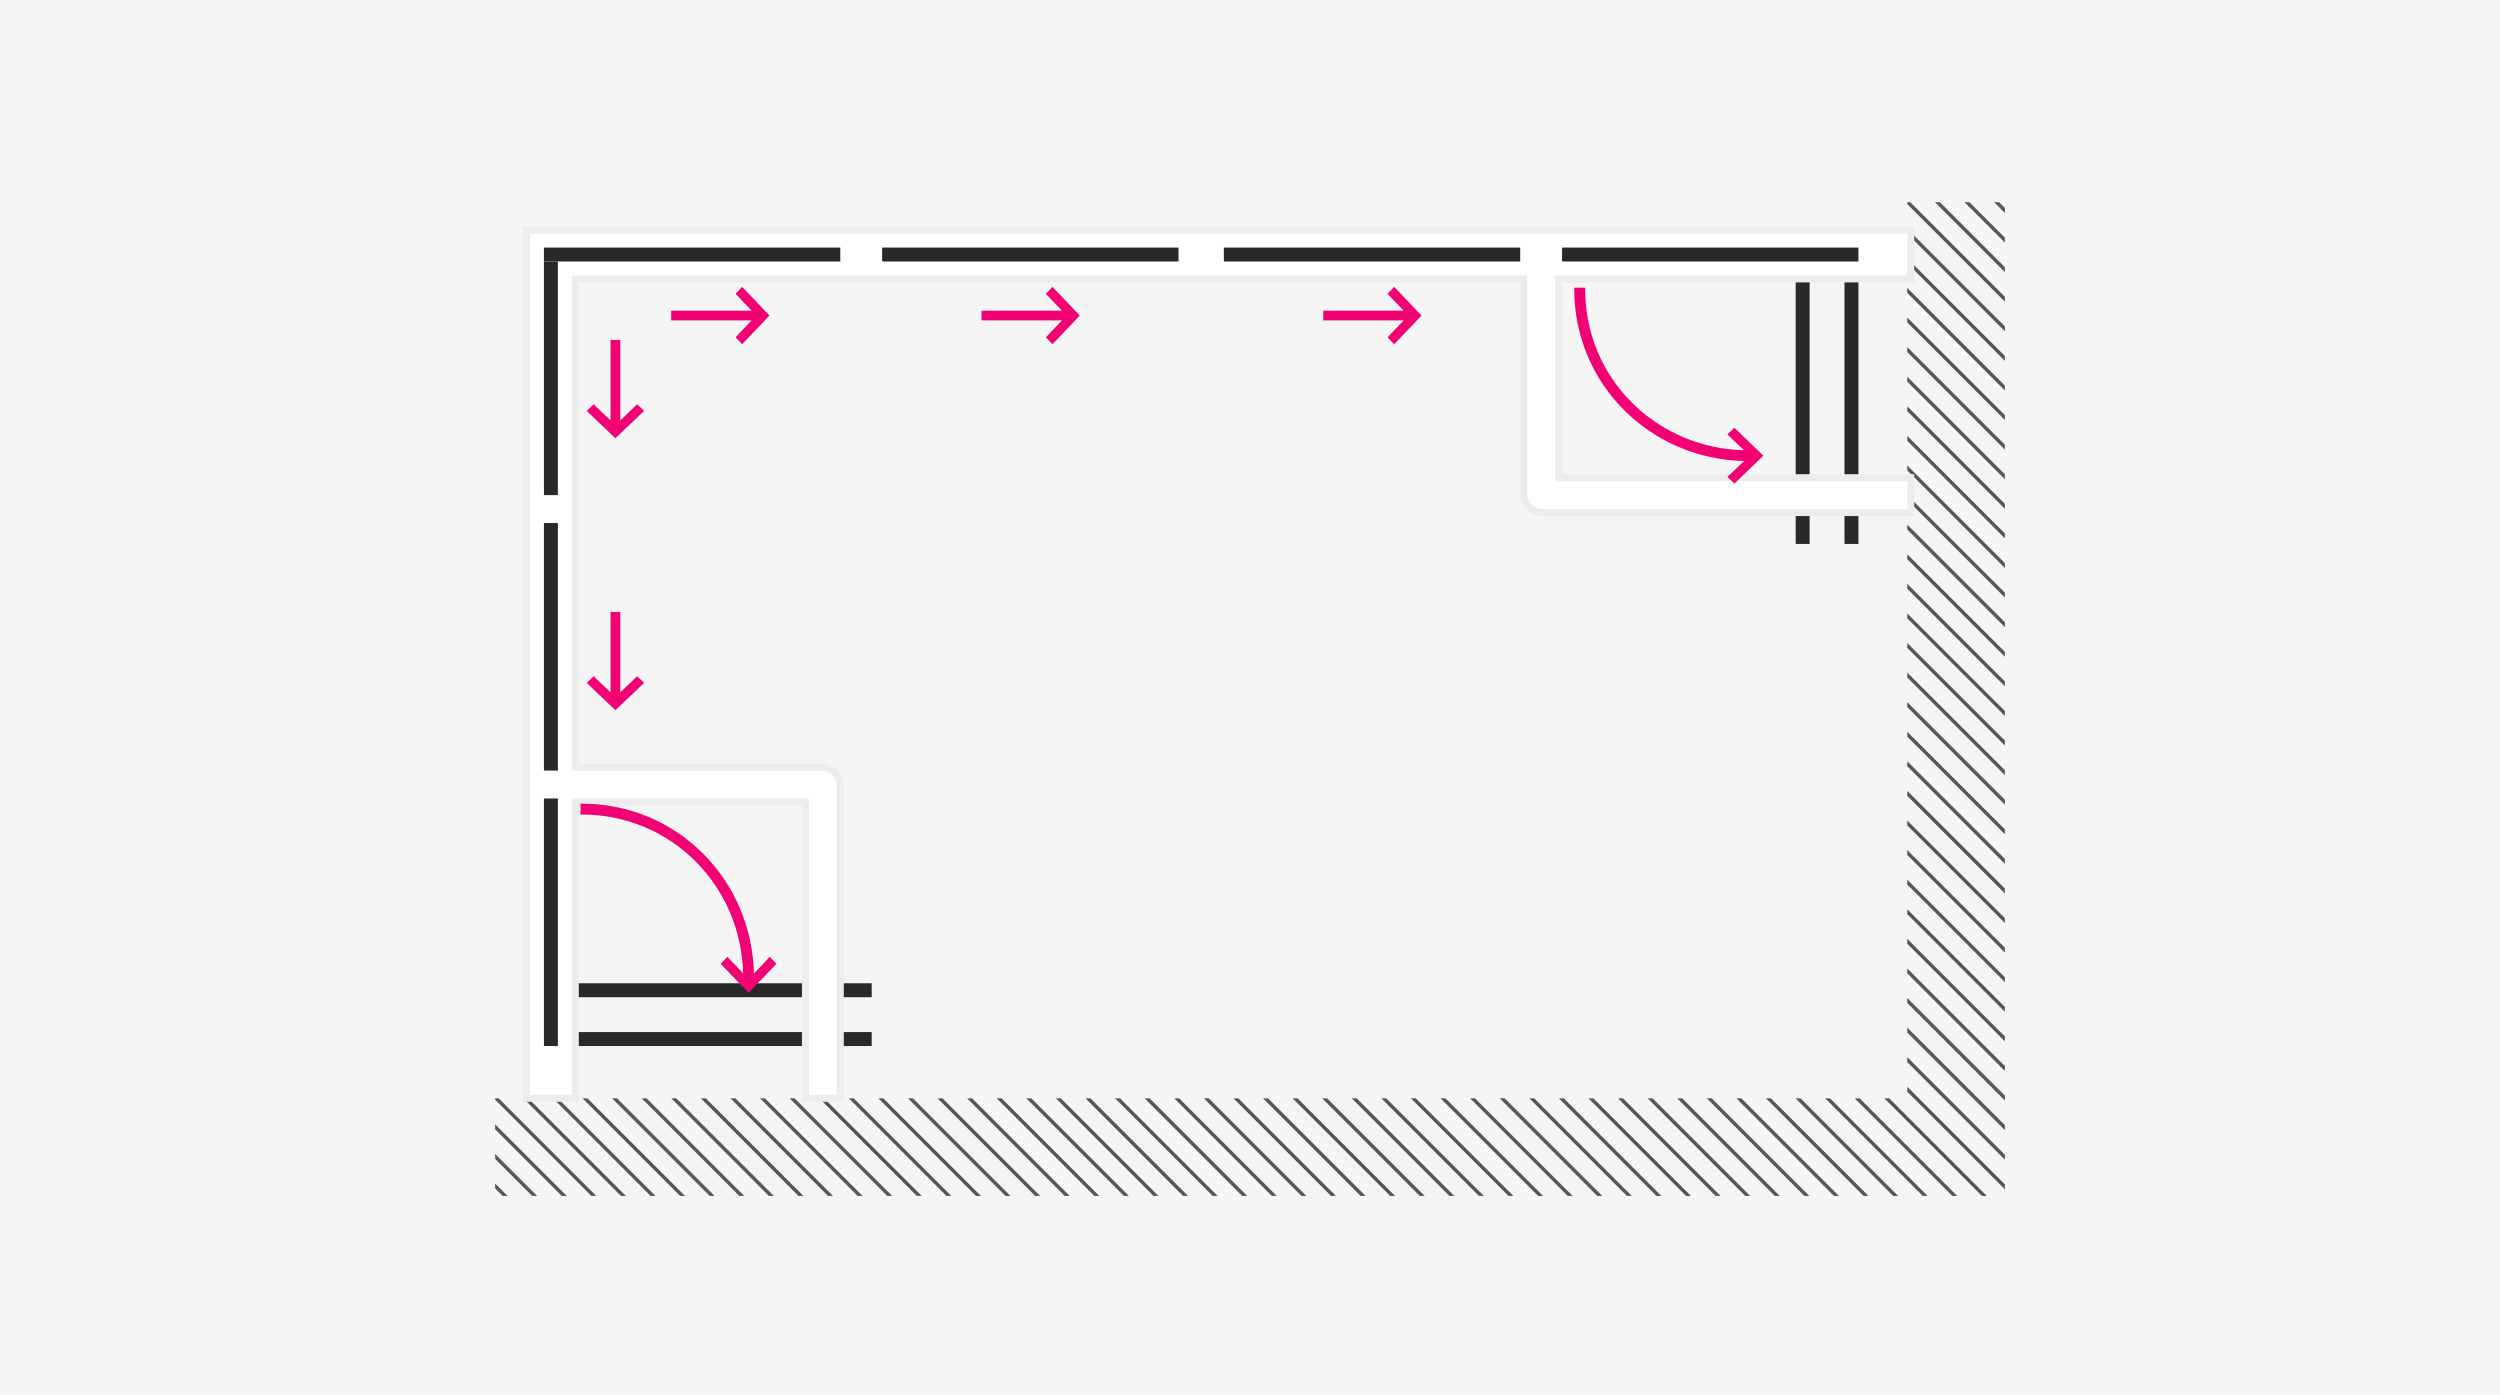 <svg width="717" height="400" viewBox="0 0 717 400" fill="none" xmlns="http://www.w3.org/2000/svg">
<rect width="717" height="400" fill="#F5F5F5"/>
<path d="M211.468 84.087L211.303 84.26L211.468 84.432L216.163 89.358L193 89.358L192.75 89.358L192.75 89.608L192.75 91.391L192.75 91.641L193 91.641L216.163 91.641L211.468 96.567L211.303 96.739L211.468 96.912L212.67 98.172L212.851 98.362L213.032 98.172L220.181 90.672L220.345 90.499L220.181 90.327L213.032 82.828L212.851 82.638L212.67 82.827L211.468 84.087Z" fill="#F40075" stroke="#F40075" stroke-width="0.5"/>
<path d="M182.913 116.468L182.74 116.303L182.568 116.468L177.642 121.163L177.642 98L177.642 97.75L177.392 97.75L175.609 97.75L175.359 97.75L175.359 98L175.359 121.163L170.433 116.468L170.261 116.303L170.088 116.468L168.827 117.67L168.638 117.851L168.828 118.032L176.328 125.181L176.501 125.345L176.673 125.181L184.172 118.032L184.362 117.851L184.173 117.67L182.913 116.468Z" fill="#F40075" stroke="#F40075" stroke-width="0.5"/>
<path d="M182.913 194.468L182.74 194.303L182.568 194.468L177.642 199.163L177.642 176L177.642 175.75L177.392 175.75L175.609 175.75L175.359 175.75L175.359 176L175.359 199.163L170.433 194.468L170.261 194.303L170.088 194.468L168.827 195.67L168.638 195.851L168.828 196.032L176.328 203.181L176.501 203.345L176.673 203.181L184.172 196.032L184.362 195.851L184.173 195.67L182.913 194.468Z" fill="#F40075" stroke="#F40075" stroke-width="0.5"/>
<path d="M300.468 84.087L300.303 84.26L300.468 84.432L305.163 89.358L282 89.358L281.75 89.358L281.75 89.608L281.75 91.391L281.75 91.641L282 91.641L305.163 91.641L300.468 96.567L300.303 96.739L300.468 96.912L301.67 98.172L301.851 98.362L302.032 98.172L309.181 90.672L309.345 90.499L309.181 90.327L302.032 82.828L301.851 82.638L301.67 82.827L300.468 84.087Z" fill="#F40075" stroke="#F40075" stroke-width="0.5"/>
<path d="M398.468 84.087L398.303 84.26L398.468 84.432L403.163 89.358L380 89.358L379.75 89.358L379.75 89.608L379.75 91.391L379.75 91.641L380 91.641L403.163 91.641L398.468 96.567L398.303 96.739L398.468 96.912L399.67 98.172L399.851 98.362L400.032 98.172L407.181 90.672L407.345 90.499L407.181 90.327L400.032 82.828L399.851 82.638L399.67 82.827L398.468 84.087Z" fill="#F40075" stroke="#F40075" stroke-width="0.5"/>
<path fill-rule="evenodd" clip-rule="evenodd" d="M227.877 315L255.877 343H254.463L226.463 315H227.877ZM219.392 315L247.392 343H245.978L217.978 315H219.392ZM210.907 315L238.907 343H237.493L209.493 315H210.907ZM202.421 315L230.421 343H229.007L201.007 315H202.421ZM193.937 315L221.937 343H220.522L192.522 315H193.937ZM185.451 315L213.451 343H212.037L184.037 315H185.451ZM176.966 315L204.966 343H203.552L175.552 315H176.966ZM168.48 315L196.48 343H195.066L167.066 315H168.48ZM159.995 315L187.995 343H186.581L158.581 315H159.995ZM151.51 315L179.51 343H178.096L150.096 315H151.51ZM143.024 315L171.024 343H169.61L142 315.39V315H143.024ZM142 322.461L162.54 343H161.125L142 323.875V322.461ZM142 330.946L154.054 343H152.64L142 332.36V330.946ZM142 339.431L145.569 343H144.155L142 340.845V339.431Z" fill="#565656"/>
<path fill-rule="evenodd" clip-rule="evenodd" d="M575 69.567V68.153L564.847 58H563.433L575 69.567ZM575 78.052V76.638L556.362 58H554.948L575 78.052ZM575 86.537V85.123L547.877 58H547V58.537L575 86.537ZM575 95.022V93.608L547 65.608V67.022L575 95.022ZM575 103.508V102.094L547 74.094V75.508L575 103.508ZM575 111.993V110.579L547 82.579V83.993L575 111.993ZM571.918 58L575 61.081V59.667L573.333 58H571.918Z" fill="#565656"/>
<path fill-rule="evenodd" clip-rule="evenodd" d="M575 128.964V127.55L547 99.55V100.964L575 128.964ZM575 137.449V136.035L547 108.035V109.449L575 137.449ZM575 145.935V144.521L547 116.521V117.935L575 145.935ZM575 154.42V153.005L547 125.005V126.42L575 154.42ZM575 162.905V161.491L547 133.491V134.905L575 162.905ZM575 171.39V169.976L547 141.976V143.39L575 171.39ZM575 179.876V178.461L547 150.461V151.876L575 179.876ZM575 188.361V186.947L547 158.947V160.361L575 188.361ZM575 196.846V195.432L547 167.432V168.846L575 196.846ZM575 205.332V203.917L547 175.917V177.332L575 205.332ZM575 213.817V212.402L547 184.402V185.817L575 213.817ZM575 222.302V220.888L547 192.888V194.302L575 222.302ZM575 230.787V229.373L547 201.373V202.787L575 230.787ZM575 239.272V237.858L547 209.858V211.273L575 239.272ZM575 247.758V246.344L547 218.344V219.758L575 247.758ZM547 92.479L575 120.479V119.064L547 91.064V92.479Z" fill="#565656"/>
<path fill-rule="evenodd" clip-rule="evenodd" d="M575 264.729V263.314L547 235.314V236.729L575 264.729ZM575 273.214V271.8L547 243.8V245.214L575 273.214ZM575 281.699V280.285L547 252.285V253.699L575 281.699ZM575 290.185V288.77L547 260.77V262.185L575 290.185ZM575 298.67V297.255L547 269.255V270.67L575 298.67ZM575 307.155V305.741L547 277.741V279.155L575 307.155ZM575 315.64V314.226L547 286.226V287.64L575 315.64ZM575 324.125V322.711L547 294.711V296.125L575 324.125ZM575 332.611V331.197L547 303.197V304.611L575 332.611ZM575 341.096V339.682L547 311.682V313.096L575 341.096ZM568.418 343H569.833L541.833 315H540.418L568.418 343ZM559.933 343H561.348L533.348 315H531.933L559.933 343ZM551.448 343H552.862L524.862 315H523.448L551.448 343ZM542.963 343H544.377L516.377 315H514.963L542.963 343ZM534.478 343H535.892L507.892 315H506.478L534.478 343ZM547 228.243L575 256.243V254.829L547 226.829V228.243Z" fill="#565656"/>
<path fill-rule="evenodd" clip-rule="evenodd" d="M517.507 343H518.921L490.921 315H489.507L517.507 343ZM509.021 343H510.436L482.436 315H481.021L509.021 343ZM500.536 343H501.95L473.95 315H472.536L500.536 343ZM492.051 343H493.465L465.465 315H464.051L492.051 343ZM483.565 343H484.98L456.98 315H455.565L483.565 343ZM475.081 343H476.495L448.495 315H447.081L475.081 343ZM466.595 343H468.009L440.009 315H438.595L466.595 343ZM458.11 343H459.524L431.524 315H430.11L458.11 343ZM449.625 343H451.039L423.039 315H421.625L449.625 343ZM441.139 343H442.553L414.553 315H413.139L441.139 343ZM432.654 343H434.068L406.068 315H404.654L432.654 343ZM424.168 343H425.583L397.583 315H396.168L424.168 343ZM415.684 343H417.098L389.098 315H387.684L415.684 343ZM407.198 343H408.612L380.612 315H379.198L407.198 343ZM398.713 343H400.127L372.127 315H370.713L398.713 343ZM497.992 315L525.992 343H527.406L499.406 315H497.992Z" fill="#565656"/>
<path fill-rule="evenodd" clip-rule="evenodd" d="M363.642 315L391.642 343H390.228L362.228 315H363.642ZM355.156 315L383.156 343H381.742L353.742 315H355.156ZM346.671 315L374.671 343H373.257L345.257 315H346.671ZM338.186 315L366.186 343H364.771L336.771 315H338.186ZM329.701 315L357.701 343H356.286L328.286 315H329.701ZM321.215 315L349.215 343H347.801L319.801 315H321.215ZM312.73 315L340.73 343H339.316L311.316 315H312.73ZM304.245 315L332.245 343H330.831L302.831 315H304.245ZM295.759 315L323.759 343H322.345L294.345 315H295.759ZM287.274 315L315.274 343H313.86L285.86 315H287.274ZM278.789 315L306.789 343H305.375L277.375 315H278.789ZM270.304 315L298.304 343H296.889L268.889 315H270.304ZM261.818 315L289.818 343H288.404L260.404 315H261.818ZM253.333 315L281.333 343H279.919L251.919 315H253.333ZM244.848 315L272.848 343H271.434L243.434 315H244.848ZM236.362 315L264.362 343H262.948L234.948 315H236.362Z" fill="#565656"/>
<rect width="76" height="4" transform="matrix(4.88877e-08 -1 -1 -1.49238e-08 533 156)" fill="#292929"/>
<rect width="76" height="4" transform="matrix(4.88877e-08 -1 -1 -1.49238e-08 519 156)" fill="#292929"/>
<rect x="250" y="300" width="85" height="4" transform="rotate(180 250 300)" fill="#292929"/>
<rect x="250" y="286" width="85" height="4" transform="rotate(180 250 286)" fill="#292929"/>
<path d="M548 146V147H547H442.5C439.462 147 437 144.538 437 141.5V80H165V220H235.5C238.538 220 241 222.462 241 225.5V314V315H240H232H231V314V230H165V314V315H164H152H151V314V67V66H152H547H548V67V79V80H547H447V137H547H548V138V146Z" fill="white" stroke="#ECECEC" stroke-width="2"/>
<rect width="85" height="4" transform="matrix(1 -7.29906e-08 -1.00011e-07 -1 351 75)" fill="#292929"/>
<rect width="85" height="4" transform="matrix(1 -7.29906e-08 -1.00011e-07 -1 448 75)" fill="#292929"/>
<rect width="85" height="4" transform="matrix(1 -7.29906e-08 -1.00011e-07 -1 253 75)" fill="#292929"/>
<rect width="71" height="4" transform="matrix(4.37114e-08 -1 -1 -1.66911e-08 160 300)" fill="#292929"/>
<rect width="67" height="4" transform="matrix(4.37114e-08 -1 -1 -1.66911e-08 160 142)" fill="#292929"/>
<rect width="71" height="4" transform="matrix(4.37114e-08 -1 -1 -1.66911e-08 160 221)" fill="#292929"/>
<rect width="85" height="4" transform="matrix(1 -7.29906e-08 -1.00011e-07 -1 156 75)" fill="#292929"/>
<path d="M500.841 129.396L495.978 124.79L495.788 124.61L495.977 124.429L497.25 123.2L497.424 123.032L497.598 123.2L505.174 130.511L505.36 130.69L505.174 130.87L497.598 138.18L497.424 138.347L497.251 138.18L495.977 136.952L495.788 136.771L495.978 136.591L500.835 131.989L500.761 131.989L500.758 131.989C473.45 131.607 451.75 110.01 451.75 83V82.75H452H454.119H454.369V83C454.369 108.584 474.875 129.029 500.756 129.396C500.756 129.396 500.756 129.396 500.757 129.396L500.841 129.396Z" fill="#F40075" stroke="#F40075" stroke-width="0.5"/>
<path d="M213.396 279.841L208.79 274.978L208.61 274.788L208.429 274.977L207.2 276.25L207.032 276.424L207.2 276.598L214.511 284.174L214.69 284.36L214.87 284.174L222.18 276.598L222.347 276.424L222.18 276.251L220.952 274.977L220.771 274.788L220.591 274.978L215.989 279.835L215.989 279.761L215.989 279.758C215.607 252.45 194.01 230.75 167 230.75L166.75 230.75L166.75 231L166.75 233.119L166.75 233.369L167 233.369C192.584 233.369 213.029 253.875 213.396 279.756C213.396 279.756 213.396 279.756 213.396 279.757L213.396 279.841Z" fill="#F40075" stroke="#F40075" stroke-width="0.5"/>
</svg>
